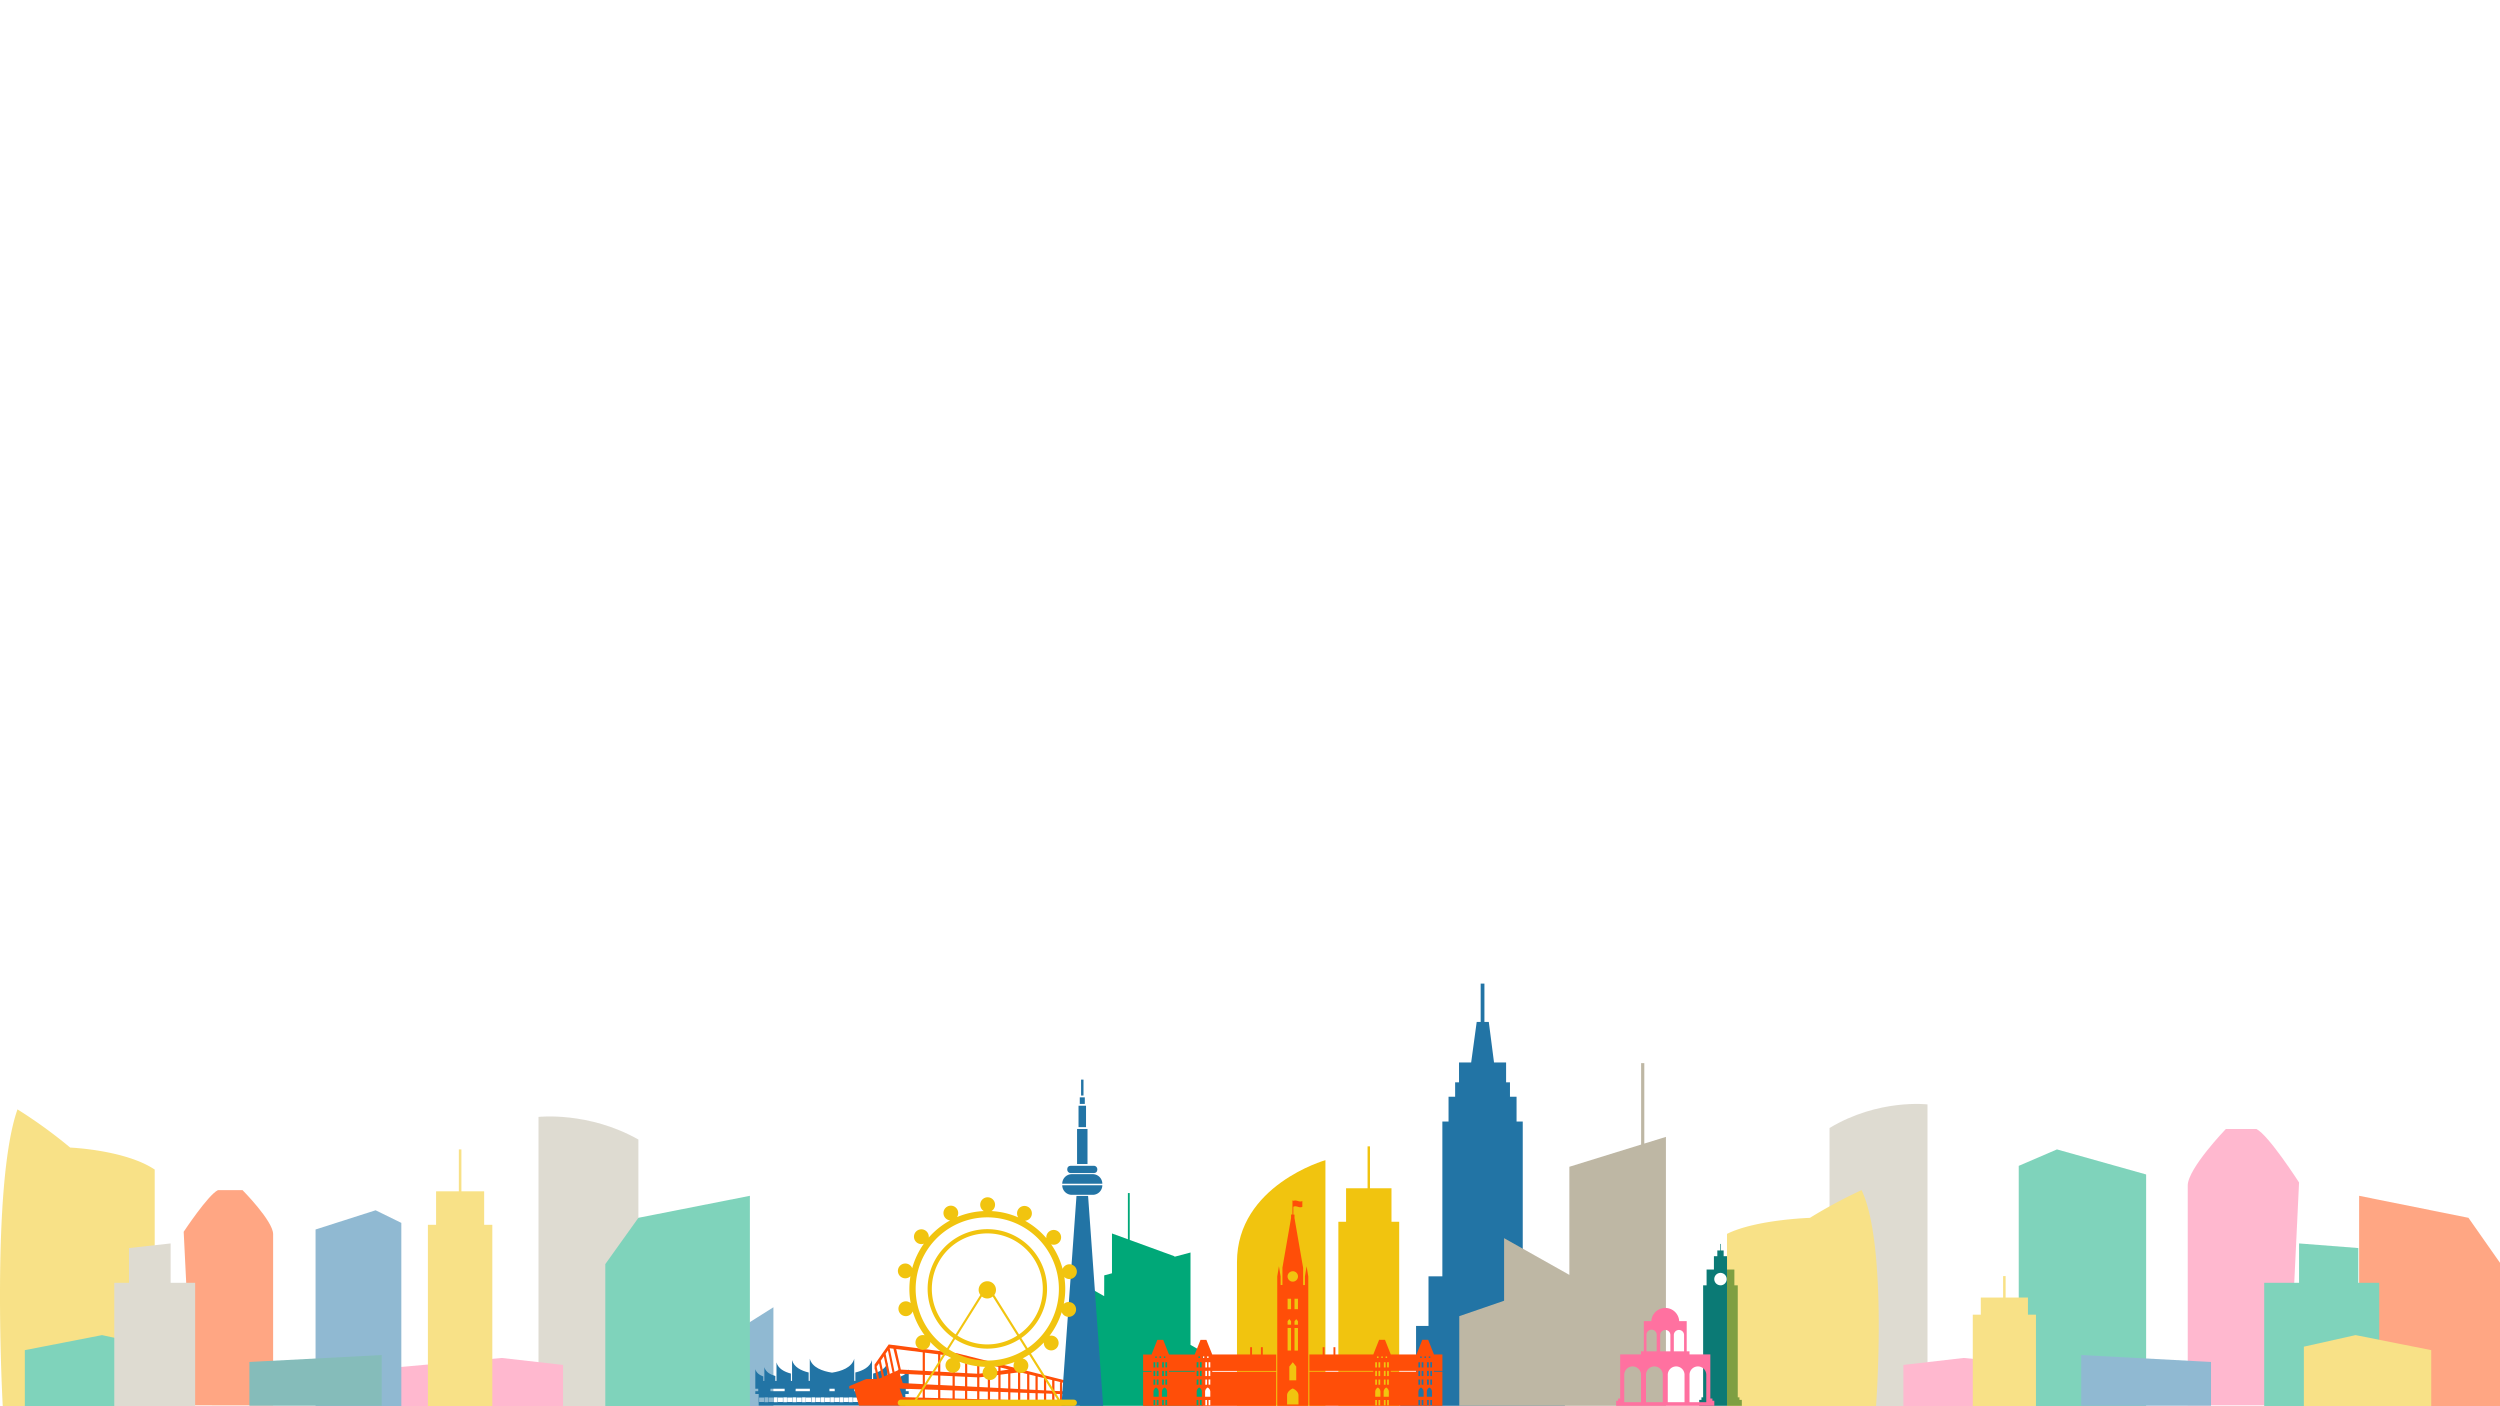 <svg xmlns="http://www.w3.org/2000/svg" viewBox="0 0 1920 1080"><defs><style>.cls-1{isolation:isolate;}.cls-11,.cls-2{fill:#2274a5;}.cls-13,.cls-14,.cls-2,.cls-3,.cls-4,.cls-5,.cls-6,.cls-8{mix-blend-mode:multiply;}.cls-10,.cls-3{fill:#ff4e08;}.cls-4{fill:#00a878;}.cls-5{fill:#f1c40f;}.cls-14,.cls-7{fill:#0b7a75;}.cls-8{fill:#beb7a4;}.cls-13,.cls-9{fill:#ff71a0;}.cls-12{opacity:0.5;}</style></defs><g class="cls-1"><g id="Layer_1" data-name="Layer 1"><path class="cls-2" d="M691.81,1057.09v3.46h-.87V1050c-1,3.67-4.53,5.68-8.44,6.78v3.79h-.86v-14.22c-1.3,4.73-6,7.24-11.09,8.56v5.66h-.87v-16c-1.47,5.37-7,8.11-12.76,9.5v6.45h-.87v-17c-1.86,6.77-9.8,9.56-17.06,10.68-7.27-1.12-15.21-3.91-17.07-10.68v17h-.87v-6.45c-5.79-1.39-11.29-4.13-12.76-9.5v16h-.87v-5.66c-5.08-1.32-9.79-3.83-11.08-8.56v14.22h-.87v-3.79c-3.9-1.1-7.44-3.11-8.44-6.78v10.57h-.87v-3.46c-2.88-1.06-5.3-2.8-6.08-5.61v15.07h2.24v1.88h-2.24v2.14h2.58v8.87H695.31v-8.87h2.58v-2.14h-2.24v-1.88h2.24v-15.07C697.12,1054.29,694.69,1056,691.81,1057.09Zm-105,19.64H583v-3.44h3.81Zm88.66-10.18h10.89v1.88H675.42Zm-19.37,0h10.89v1.88H656.05Zm-15,1.88h-4.09v-1.88H641Zm-30-1.88h10.89v1.88H611Zm-19.37,0h10.89v1.88H591.66Zm-1.78,10.32h-2.83v-3.73h2.83Zm4.1-.14h-3.81v-3.44H594Zm3.12.14h-2.83v-3.73h2.83Zm4.1-.14h-3.81v-3.44h3.81Zm3.12.14h-2.84v-3.73h2.84Zm4.09-.14H604.6v-3.44h3.81Zm3.12.14H608.7v-3.73h2.83Zm4.1-.14h-3.81v-3.44h3.81Zm3.12.14h-2.83v-3.73h2.83Zm4.1-.14H619v-3.44h3.81Zm3.12.14h-2.83v-3.73H626Zm.29-.14v-3.44h3.8v3.44Zm4.09.14v-3.73h2.83v3.73Zm3.12-.14v-3.44h3.81v3.44Zm4.1.14v-3.73h2.83v3.73Zm3.12-.14v-3.44h3.81v3.44Zm4.1.14v-3.73h2.83v3.73Zm6.93-.14h-3.81v-3.44h3.81Zm3.12.14H652v-3.73h2.84Zm4.09-.14h-3.81v-3.44h3.81Zm3.12.14h-2.83v-3.73h2.83Zm4.1-.14h-3.81v-3.44h3.81Zm3.12.14h-2.83v-3.73h2.83Zm4.1-.14h-3.81v-3.44h3.81Zm3.12.14h-2.83v-3.73h2.83Zm4.09-.14h-3.8v-3.44h3.8Zm3.12.14h-2.83v-3.73h2.83Zm4.1-.14H684v-3.44h3.81Zm3.12.14h-2.83v-3.73h2.83Zm4.1-.14h-3.81v-3.44H695Z"/><path class="cls-3" d="M652.26,1064.54v1.89H656l3.66,13.11H818.12v-3.28l-2.43-.06v-5.57l2.43.08v-2.14l-2.43-.12v-6.71l1.68.4V1060l-82.31-20.67-52.55-6.8L671.67,1048v1h0v2.88l.27-.38,1.56,7.57h-8.26Zm21-14.94,1.85-2.68,2.24,10.86-2.2,1Zm20.08,12.64L691,1055l17.68.84V1063l-15.28-.77Zm28.83-21.93,10.36,1.29h-1V1054l-9.39-.51Zm-1.7,13.09-10.15-.55v-14l10.15,1.27Zm11.09,3.49v7.29l-9.39-.48v-7.25Zm1.7.08,7.88.38v7.32l-7.88-.4Zm9.58.46,7.62.36v7.35l-7.62-.39Zm39,9.3-5.87-.3v-11.65l5.87-.75Zm-7.57-.38-5.86-.3v-10.31l5.86-.75Zm-7.56-.39-6.36-.32v-8.87l6.36-.81Zm-8.07-.41-6.49-.33v-7.41l6.49-.82Zm-15.81-10.93V1044l7.62,1.86V1055Zm9.32-8.36,6.49,1.58v6.23l-6.49.91Zm8.2,2,6.36,1.55v3.12l-6.36.9Zm8.06,2,13.43,3.27h0l-7-1.7-6.43.9Zm15.13,3.69,5.29,1.29v11.89l-5.29-.27Zm7,1.7,4.71,1.15v10.65l-4.71-.24Zm6.41,1.56,4.81,1.17v9.4l-4.81-.24Zm6.51,1.59,4.6,1.12v8.18l-4.6-.23Zm4.6,11.62V1076l-4.6-.13v-5.65Zm-6.3,5.45-4.81-.13V1070l4.81.16Zm-6.51-.17-4.71-.13v-5.74l4.71.15Zm-6.41-.17-5.29-.14v-5.8l5.29.18Zm-7-.18-5.87-.16v-5.86l5.87.2Zm-7.57-.2-5.86-.16V1069l5.86.2Zm-7.56-.2-6.36-.17v-6l6.36.21Zm-8.07-.21-6.49-.17v-6l6.49.22Zm-8.19-.22-7.62-.2v-6.1l7.62.25Zm-9.32-.24-7.88-.21v-6.18l7.88.27Zm-9.58-.26-9.39-.24v-6.26l9.39.32Zm-11.09-.29-10.15-.26v-6.35l10.15.34Zm-10.15-10.59v-7.22l10.15.49v7.25ZM691,1051.79l-4,1.74-3.73-18.07,4.13.51-1.49-1.11,4.42,18,1.66-.37-3.69-16.43,20.33,2.54v14.13Zm-5.54,2.44-2.11.93-3.21-15.49,1.78-2.58Zm-3.71,1.63-2.74,1.22L676.45,1045l2.31-3.35Zm59.45-12.28v10.94l-7.88-.42v-12.41l.28,0Zm72.84,18v6.83l-4.22-.21v-7.86l5.07,1.24Zm0,14.62-4.22-.11v-5.61l4.22.14ZM693.47,1073l-2.52-6.55,17.68.59v6.36Z"/><polygon class="cls-4" points="914.31 1032.89 914.31 961.93 902 965.19 902 964.81 867.64 952.28 867.64 916.25 866.22 916.25 866.22 951.76 854 947.3 854 977.89 848.05 979.47 848.01 995.43 829.3 984.87 829.3 1079.68 847.8 1079.68 854 1079.68 902 1079.68 914.31 1079.68 923.9 1079.68 923.9 1038.31 914.31 1032.89"/><polygon class="cls-5" points="1033.78 938.31 1033.78 912.59 1050.29 912.59 1050.29 880.4 1052.15 880.4 1052.15 912.59 1068.66 912.59 1068.66 938.31 1074.58 938.31 1074.58 1079.68 1068.66 1079.68 1052.15 1079.68 1050.29 1079.68 1033.78 1079.68 1027.86 1079.68 1027.86 938.31 1033.78 938.31"/><path class="cls-5" d="M950,1079.68h67.93V891S950,910.24,950,969.31Z"/><g class="cls-6"><path class="cls-7" d="M1335.9,1075.1v-1.94h-1.3v-86H1332V975h-5.63V964.77h-2.61v-4.41h-2.19v-5h-.48v5h-2.19v4.41h-2.61V975h-5.63v12.15H1308v86h-1.3v1.94H1305v4.55h11.32v0h10.08v0h11.32v-4.55Zm-14.58-88a4.76,4.76,0,1,1,4.76-4.76A4.76,4.76,0,0,1,1321.32,987.14Z"/></g><polygon class="cls-2" points="1189.67 1056.43 1189.67 1018.33 1180.11 1018.33 1180.11 980.22 1169.47 980.22 1169.47 861.33 1164.72 861.33 1164.72 842.28 1159.66 842.28 1159.66 831.23 1156.68 831.23 1156.68 815.99 1147.41 815.99 1143.39 784.82 1140.04 784.82 1140.04 755.4 1137.16 755.4 1137.16 784.82 1134.11 784.82 1129.85 815.99 1120.52 815.99 1120.52 831.23 1117.54 831.23 1117.54 842.28 1112.48 842.28 1112.48 861.33 1107.73 861.33 1107.73 980.22 1097.09 980.22 1097.09 1018.33 1087.53 1018.33 1087.53 1056.43 1075.37 1056.43 1075.37 1079.68 1087.53 1079.68 1097.09 1079.68 1107.73 1079.68 1112.48 1079.68 1117.54 1079.68 1120.52 1079.68 1137.16 1079.68 1140.04 1079.68 1156.68 1079.68 1159.66 1079.68 1164.72 1079.68 1169.47 1079.68 1180.11 1079.68 1189.67 1079.68 1201.83 1079.68 1201.83 1056.43 1189.67 1056.43"/><polygon class="cls-8" points="1262.83 878.26 1262.83 816.48 1260.37 816.48 1260.37 879.02 1205.27 896.08 1205.27 979.11 1155.14 950.91 1155.14 998.97 1120.73 1010.81 1120.73 1079.68 1155.14 1079.68 1205.27 1079.68 1279.43 1079.68 1279.43 1020.82 1279.43 956.22 1279.43 873.12 1262.83 878.26"/><g class="cls-6"><path class="cls-9" d="M1315.13,1075.74v-1.67h-1.59v-33.88h-16v-2.38h-2.15v-23.16h-5.77a10.72,10.72,0,0,0-21.41,0h-5.76v23.16h-2.16v2.38h-16v33.88h-1.6v1.67h-1.49v3.94h75.39v-3.94Zm-54.83,1.13h-12.87v-20.76a6.44,6.44,0,1,1,12.87,0Zm25.21-51.74a3.93,3.93,0,0,1,7.85,0v12.68h-7.85Zm-10.51,0a3.93,3.93,0,0,1,7.85,0v12.68H1275Zm-10.51,0a3.93,3.93,0,0,1,7.86,0v12.68h-7.86Zm12.52,51.74h-12.87v-20.76a6.44,6.44,0,1,1,12.87,0Zm16.71,0h-12.87v-20.76a6.44,6.44,0,1,1,12.87,0Zm16.7,0h-12.87v-20.76a6.44,6.44,0,1,1,12.87,0Z"/></g><g class="cls-6"><path class="cls-10" d="M1002.19,980.3v6.62h-1.39V973.67h0l-6.63-38.23h0v-2.62h-.88v-6c2.3-1.34,4.6,1.33,6.91,0v-4.46c-2.31,1.34-4.61-1.33-6.91,0v-.33h-.69v10.74h-1.06v2.62h0l-6.64,38.23h0v13.25h-1.38V980.3l-1.3-7.88-1.3,7.88v99.38h23.85V980.3l-1.3-7.88Zm-9.33-4a4,4,0,1,1-4,4A4,4,0,0,1,992.86,976.33Zm1.32,60.95v-17.37h2.65v17.37Zm1.33,12.25v10.6h-5.3v-10.6l2.65-3.31Zm-1.33-32.13v-2.64l1.33-1.66,1.32,1.66v2.64Zm0-11.93v-8h2.65v8Zm-5.3-8h2.65v8h-2.65Zm0,17.24,1.33-1.66,1.32,1.66v2.64h-2.65Zm0,5.15h2.65v17.37h-2.65Zm8.36,58.81h-8.76v-7c0-3.57,4.38-5.31,4.38-5.31s4.38,1.79,4.38,5.31Z"/><path class="cls-10" d="M969.85,1034.63h-1.47v5.6h-6.82v-5.6h-1.47v5.6H931L926.5,1029H922l-4.46,11.27H897.8L893.33,1029h-4.49l-4.46,11.27H877.9v12.59h6.48v.67H877.9v26.19H980.08v-26.19H931v-.67h49.12v-12.59H969.85Zm-76,7.11H895v1.16h-1.16Zm-1.32,4.45h1.33v4H892.5Zm0,6.63h1.33v4H892.5Zm0,6.64h1.33v4H892.5Zm-2.82-13.27v4h-1.32v-4Zm-1.32,10.61v-4h1.32v4Zm1.32,2.66v4h-1.32v-4Zm-2.49-17.72h1.17v1.16h-1.17Zm-1.32,4.45h1.32v4h-1.32Zm0,6.63h1.32v4h-1.32Zm0,6.64h1.32v4h-1.32Zm1.32,19.72h-1.32v-4h1.32Zm2.49,0h-1.32v-4h1.32Zm.16-6.49h-4v-4a3.78,3.78,0,0,1,2-3.09,3.84,3.84,0,0,1,2,3.09Zm1.83-29.79h-1.16v-1.16h1.16Zm2.16,36.28H892.5v-4h1.33Zm2.49,0H895v-4h1.33Zm0-6.49h-4v-4a3.78,3.78,0,0,1,2-3.09,3.84,3.84,0,0,1,2,3.09Zm0-9.26H895v-4h1.33Zm0-6.63H895v-4h1.33Zm0-6.64H895v-4h1.33Zm21.23,3.33H897.8v-.67h19.75Zm9.44-11.75h1.16v1.16H927Zm-1.32,4.45H927v4h-1.33Zm0,6.63H927v4h-1.33Zm0,6.64H927v4h-1.33Zm-2.82-13.27v4h-1.33v-4Zm-1.33,10.61v-4h1.33v4Zm1.33,2.66v4h-1.33v-4Zm-2.49-17.72h1.16v1.16h-1.16Zm-1.32,4.45h1.32v4H919Zm0,6.63h1.32v4H919Zm0,6.64h1.32v4H919Zm1.32,19.72H919v-4h1.32Zm2.49,0h-1.33v-4h1.33Zm.16-6.49h-4v-4a3.78,3.78,0,0,1,2-3.09,3.84,3.84,0,0,1,2,3.09Zm1.83-29.79h-1.17v-1.16h1.17Zm2.16,36.28h-1.33v-4H927Zm2.48,0h-1.32v-4h1.32Zm0-6.49h-4v-4a3.78,3.78,0,0,1,2-3.09,3.84,3.84,0,0,1,2,3.09Zm0-9.26h-1.32v-4h1.32Zm0-6.63h-1.32v-4h1.32Zm0-6.64h-1.32v-4h1.32Z"/><path class="cls-10" d="M1107.77,1052.82v-12.59h-6.48l-4.46-11.27h-4.5l-4.46,11.27h-19.75l-4.46-11.27h-4.5l-4.46,11.27h-29.12v-5.6h-1.47v5.6h-6.83v-5.6h-1.46v5.6h-10.23v12.59h49.11v.67h-49.11v26.19h102.18v-26.19h-6.48v-.67Zm-42.47,4v-4h1.33v4Zm1.33,2.66v4h-1.33v-4Zm-1.33-9.3v-4h1.33v4Zm-1.16-8.42h1.16v1.16h-1.16Zm-1.32,4.45h1.32v4h-1.32Zm0,6.63h1.32v4h-1.32Zm0,6.64h1.32v4h-1.32Zm-2.82-13.27v4h-1.33v-4Zm-1.33,10.61v-4H1060v4Zm1.33,2.66v4h-1.33v-4Zm-2.48-17.72h1.16v1.16h-1.16Zm-1.34,4.45h1.33v4h-1.33Zm0,6.63h1.33v4h-1.33Zm0,6.64h1.33v4h-1.33Zm1.33,19.72h-1.33v-4h1.33Zm2.49,0h-1.33v-4H1060Zm.17-6.49h-4v-4a3.84,3.84,0,0,1,2-3.09,3.78,3.78,0,0,1,2,3.09Zm1.82-29.79h-1.16v-1.16H1062Zm2.15,36.28h-1.32v-4h1.32Zm2.49,0h-1.33v-4h1.33Zm0-6.49h-4v-4a3.84,3.84,0,0,1,2-3.09,3.78,3.78,0,0,1,2,3.09Zm21.23-19.2h-19.75v-.67h19.75Zm10.6,3.31v-4h1.33v4Zm1.33,2.66v4h-1.33v-4Zm-1.33-9.3v-4h1.33v4Zm-1.16-8.42h1.16v1.16h-1.16Zm-1.32,4.45h1.32v4H1096Zm0,6.63h1.32v4H1096Zm0,6.64h1.32v4H1096Zm-2.83-13.27v4h-1.32v-4Zm-1.32,10.61v-4h1.32v4Zm1.32,2.66v4h-1.32v-4Zm-2.47-17.72h1.16v1.16h-1.16Zm-1.34,4.45h1.33v4h-1.33Zm0,6.63h1.33v4h-1.33Zm0,6.64h1.33v4h-1.33Zm1.33,19.72h-1.33v-4h1.33Zm2.48,0h-1.32v-4h1.32Zm.18-6.49h-4v-4a3.84,3.84,0,0,1,2-3.09,3.78,3.78,0,0,1,2,3.09Zm1.82-29.79H1094v-1.16h1.16Zm2.15,36.28H1096v-4h1.32Zm2.49,0h-1.33v-4h1.33Zm0-6.49h-4v-4a3.84,3.84,0,0,1,2-3.09,3.78,3.78,0,0,1,2,3.09Z"/></g><g class="cls-6"><rect class="cls-11" x="827.18" y="867.05" width="8.02" height="26.92"/><rect class="cls-11" x="828.31" y="849.2" width="5.76" height="16.45"/><rect class="cls-11" x="829.26" y="842.77" width="3.87" height="5.04"/><rect class="cls-11" x="830.26" y="829.15" width="1.87" height="12.23"/><rect class="cls-11" x="819.66" y="895.36" width="23.06" height="5.53" rx="2.39"/><path class="cls-11" d="M839.24,901.75H823.15a7.38,7.38,0,0,0-7.35,7.36h30.79A7.38,7.38,0,0,0,839.24,901.75Z"/><path class="cls-11" d="M823.15,917.63h16.09a7.38,7.38,0,0,0,7.35-7.36H815.8A7.38,7.38,0,0,0,823.15,917.63Z"/><polygon class="cls-11" points="847.22 1079.68 815.17 1079.68 826.74 918.47 835.65 918.47 847.22 1079.68"/></g><path class="cls-5" d="M824.5,1074.91H814l-22.24-35.42a60.29,60.29,0,0,0,9.92-8.46,5.68,5.68,0,1,0,4.35-5.12,59.83,59.83,0,0,0,9.37-18.19,5.66,5.66,0,0,0,3.87,3.46,6.35,6.35,0,0,0,1.42.18,5.7,5.7,0,1,0-3.69-10,59.65,59.65,0,0,0,.4-20.63,5.68,5.68,0,1,0-1.32-6.23,59.48,59.48,0,0,0-8.83-18.91,5.87,5.87,0,0,0,2,.39,5.75,5.75,0,0,0,3.48-1.19,5.69,5.69,0,1,0-9.14-3.91,60.37,60.37,0,0,0-16.34-13.33,5.7,5.7,0,1,0-5.26-2.6,59.41,59.41,0,0,0-20.56-4.84,5.7,5.7,0,1,0-5.85,0A59.45,59.45,0,0,0,735,934.71a5.67,5.67,0,1,0-5.3,2.56,60.47,60.47,0,0,0-16.43,13.17,5.69,5.69,0,1,0-9.18,3.82,5.75,5.75,0,0,0,3.53,1.22,5.68,5.68,0,0,0,1.95-.38,59.75,59.75,0,0,0-9,18.88,5.69,5.69,0,1,0-6.51,7.64,6.2,6.2,0,0,0,1.2.13,5.63,5.63,0,0,0,3.95-1.63,60.69,60.69,0,0,0-.81,9.78,59.4,59.4,0,0,0,1,10.9,5.69,5.69,0,1,0-3.75,10,5.29,5.29,0,0,0,1.35-.16,5.67,5.67,0,0,0,3.93-3.44,59.88,59.88,0,0,0,9.2,18.3,5.63,5.63,0,0,0-5,1.14,5.69,5.69,0,1,0,7.31,8.73,5.63,5.63,0,0,0,2-4.71,60.61,60.61,0,0,0,10.31,8.86l-22.24,35.42H692a2.39,2.39,0,1,0,0,4.77H824.5a2.39,2.39,0,1,0,0-4.77Zm-121.27-85a55,55,0,1,1,86,45.45l-4.87-7.76a45.87,45.87,0,1,0-52.16,0l-4.87,7.76A55,55,0,0,1,703.23,989.9Zm55,55a54.66,54.66,0,0,1-29.59-8.67l4.86-7.75a45.7,45.7,0,0,0,49.46,0l4.86,7.75A54.66,54.66,0,0,1,758.24,1044.91Zm0-60.92a6.63,6.63,0,0,0-6.63,6.63,6.56,6.56,0,0,0,1.31,3.91l-19,30.3a42.61,42.61,0,1,1,48.7,0l-19-30.3a6.56,6.56,0,0,0,1.31-3.91A6.63,6.63,0,0,0,758.24,984Zm-4.16,11.75a6.52,6.52,0,0,0,8.32,0l18.84,30a42.45,42.45,0,0,1-46,0Zm-28,44.63q2.21,1.41,4.53,2.63a5.7,5.7,0,1,0,6.24,2.82,59.56,59.56,0,0,0,19.9,3.93,5.68,5.68,0,0,0,3.6,10.08h.2A5.69,5.69,0,0,0,766,1054a5.62,5.62,0,0,0-2.37-4.42,59.83,59.83,0,0,0,15.48-3.51,5.62,5.62,0,0,0-.25,5,5.71,5.71,0,0,0,5.22,3.42,5.61,5.61,0,0,0,2.28-.49,5.68,5.68,0,0,0-1-10.74q2.58-1.32,5-2.88l21.68,34.54H704.37Z"/><g class="cls-12"><polygon class="cls-2" points="593.98 1080 557.85 1080 572.22 1017.69 593.98 1003.97 593.98 1080"/><path class="cls-8" d="M413.57,1080V857.78s38.36-4.34,76.71,17.38V1080Z"/><polygon class="cls-4" points="575.91 1080 575.91 918.38 490.28 935.27 464.87 970.83 464.87 992.16 464.87 1080 575.91 1080"/><path class="cls-5" d="M2.13,1080.26S-7.28,910.65,13.43,852a373.55,373.55,0,0,1,40.46,29.33s42.34,1.78,64.93,16.89v182.06Z"/><polygon class="cls-13" points="275.28 1080.1 275.28 1052.7 385.38 1042.92 432.43 1048.26 432.43 1080.1 275.28 1080.1"/><path class="cls-3" d="M147.66,1079.31,141.07,946s18.82-28.47,26.35-32h18.82s23.52,23.72,23.52,33.8v131.56Z"/><polygon class="cls-11" points="242.35 944.24 288.46 929.49 308.22 939.17 308.22 1082.36 242.35 1082.36 242.35 944.24"/><polygon class="cls-14" points="191.53 1079.61 191.53 1045.99 293.16 1040.66 293.16 1079.61 191.53 1079.61"/><polygon class="cls-4" points="19.07 1080.31 19.07 1036.91 78.36 1025.36 118.82 1034.24 118.82 1080.31 19.07 1080.31"/><polygon class="cls-8" points="87.77 1080.12 87.77 985.17 99.06 985.17 99.06 958.5 131.05 954.95 131.05 985.17 149.87 985.17 149.87 1080.12 87.77 1080.12"/><polygon class="cls-5" points="334.91 940.65 334.91 914.93 352.38 914.93 352.38 882.74 354.36 882.74 354.36 914.93 371.83 914.93 371.83 940.65 378.1 940.65 378.1 1082.02 371.83 1082.02 354.36 1082.02 352.38 1082.02 334.91 1082.02 328.63 1082.02 328.63 940.65 334.91 940.65"/></g><g class="cls-12"><path class="cls-8" d="M1480.32,1080V848.18s-37.62-4.53-75.23,18.12V1080Z"/><polygon class="cls-10" points="1811.8 1080 1811.8 918.38 1895.77 935.27 1920.69 970.83 1920.69 992.16 1920.69 1080 1811.8 1080"/><path class="cls-5" d="M1440.79,1080.26S1450,956.69,1429.71,914A380.73,380.73,0,0,0,1390,935.32s-41.52,1.29-63.67,12.3v132.64Z"/><polygon class="cls-13" points="1615.93 1080.1 1615.93 1052.7 1507.96 1042.92 1461.82 1048.26 1461.82 1080.1 1615.93 1080.1"/><path class="cls-9" d="M1757.48,1079.31l8.2-171.15s-23.43-36.54-32.8-41.11h-23.42s-29.28,30.45-29.28,43.39v168.87Z"/><polygon class="cls-4" points="1648.23 901.99 1579.74 882.74 1550.39 895.38 1550.39 1082.36 1648.23 1082.36 1648.23 901.99"/><polygon class="cls-2" points="1698.06 1079.61 1698.06 1045.99 1598.39 1040.66 1598.39 1079.61 1698.06 1079.61"/><polygon class="cls-4" points="1827.23 1080.12 1827.23 985.17 1811.17 985.17 1811.17 958.5 1765.68 954.95 1765.68 985.17 1738.91 985.17 1738.91 1080.12 1827.23 1080.12"/><polygon class="cls-5" points="1557.46 1009.67 1557.46 996.51 1540.32 996.51 1540.32 980.04 1538.39 980.04 1538.39 996.51 1521.25 996.51 1521.25 1009.67 1515.1 1009.67 1515.1 1082.02 1521.25 1082.02 1538.39 1082.02 1540.32 1082.02 1557.46 1082.02 1563.61 1082.02 1563.61 1009.67 1557.46 1009.67"/><polygon class="cls-5" points="1867.18 1080.31 1867.18 1036.91 1809.05 1025.36 1769.37 1034.24 1769.37 1080.31 1867.18 1080.31"/></g></g></g></svg>